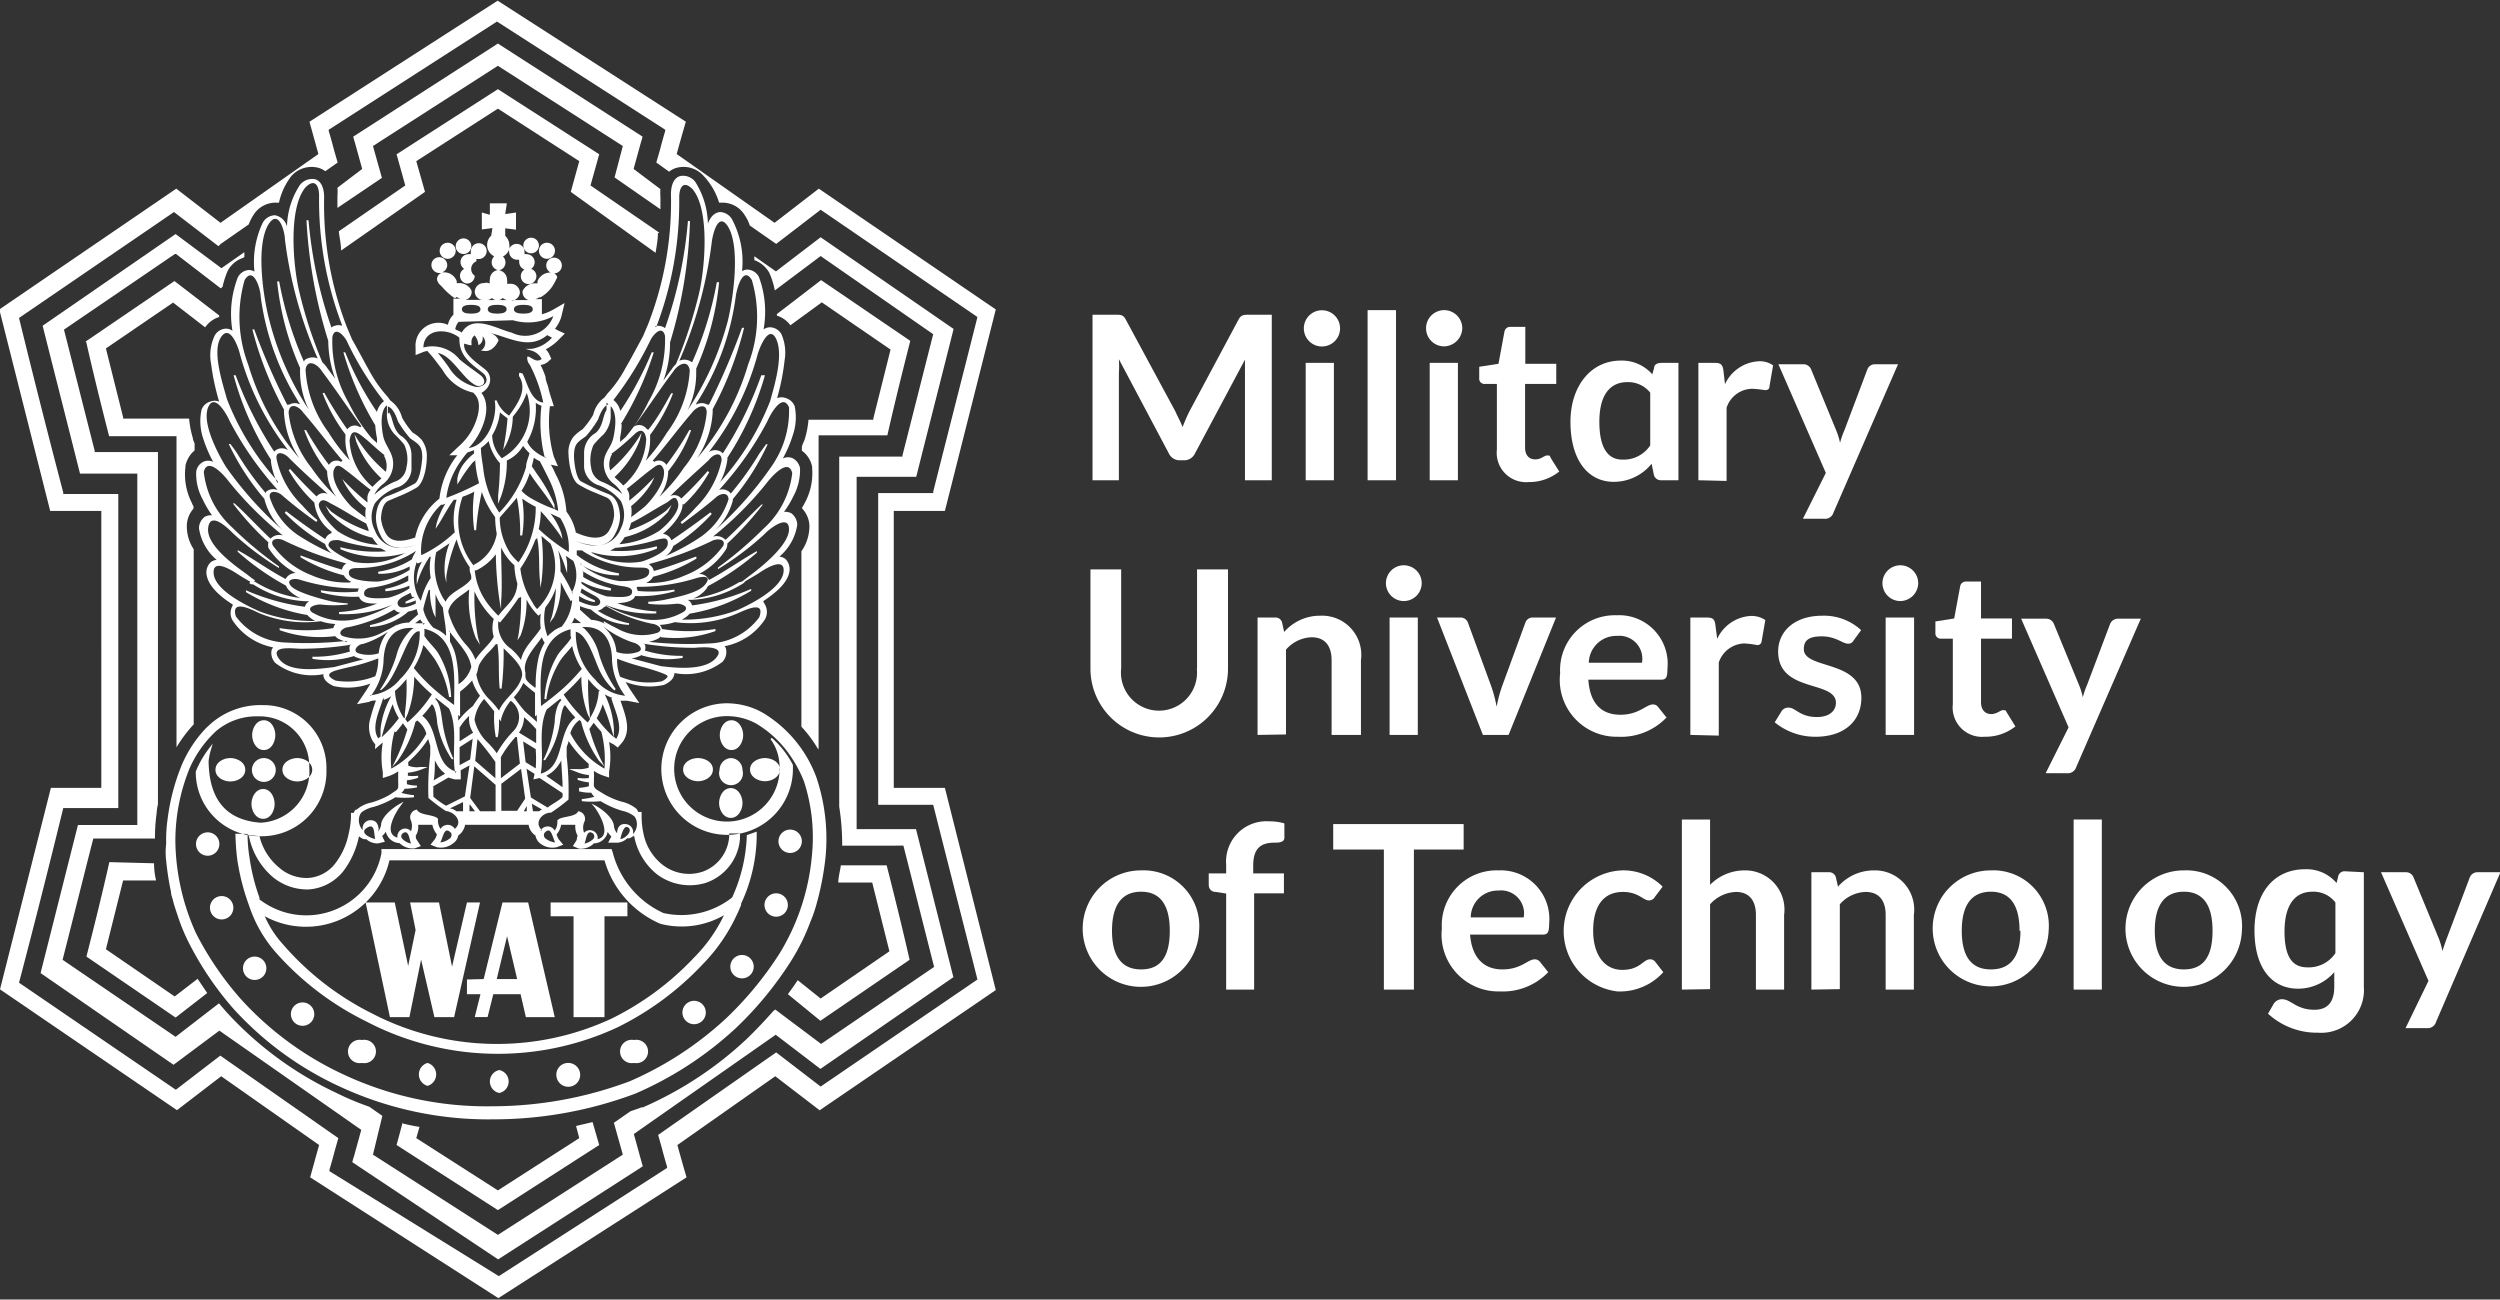<svg id="Warstwa_1" data-name="Warstwa 1" xmlns="http://www.w3.org/2000/svg" viewBox="0 0 109.06 56.69"><rect x="0" y="0" width="109.06" height="56.69" fill="#333333" stroke="none"/><defs><style>.cls-1,.cls-2{fill:#fff;}.cls-2{fill-rule:evenodd;}</style></defs><path class="cls-1" d="M75.22,96.26a7.17,7.17,0,0,1,.3-.69l2.14-4c.11-.2.21-.21.45-.21h1v7.22H77.94V93.92c0-.18,0-.39,0-.6l-2.18,4.09a.52.52,0,0,1-.48.3h-.18a.52.52,0,0,1-.48-.3L72.44,93.3a4.7,4.7,0,0,1,0,.62v4.66H71.29V91.36h1c.23,0,.34,0,.45.21l2.16,4C75,95.8,75.12,96,75.22,96.26Z" transform="translate(-23.63 -77.63)"/><path class="cls-1" d="M81.21,92.74a.79.79,0,0,1,0-1.57.79.79,0,1,1,0,1.57Zm.61.72v5.12H80.59V93.46Z" transform="translate(-23.63 -77.63)"/><path class="cls-1" d="M84.53,91.16v7.42H83.29V91.16Z" transform="translate(-23.63 -77.63)"/><path class="cls-1" d="M86.62,92.74a.79.79,0,1,1,.8-.78A.81.81,0,0,1,86.62,92.74Zm.61.72v5.12H86V93.46Z" transform="translate(-23.63 -77.63)"/><path class="cls-1" d="M88.93,97.24V94.38h-.52a.23.23,0,0,1-.25-.26v-.49L89,93.5l.26-1.4a.25.25,0,0,1,.27-.21h.64V93.5h1.35v.88H90.16v2.78c0,.32.17.51.44.51s.39-.17.52-.17.11,0,.16.11l.37.59a2.09,2.09,0,0,1-1.34.46A1.28,1.28,0,0,1,88.93,97.24Z" transform="translate(-23.63 -77.63)"/><path class="cls-1" d="M96.1,98.58a.31.31,0,0,1-.32-.23l-.1-.49a2.12,2.12,0,0,1-1.65.79c-1.12,0-1.89-.94-1.89-2.62,0-1.52.86-2.67,2.2-2.67a1.76,1.76,0,0,1,1.37.6l.08-.28c0-.14.12-.22.34-.22h.72v5.12Zm-.48-1.52v-2.3a1.23,1.23,0,0,0-1-.46c-.75,0-1.22.55-1.22,1.73s.4,1.65,1,1.65A1.39,1.39,0,0,0,95.62,97.06Z" transform="translate(-23.63 -77.63)"/><path class="cls-1" d="M97.72,98.58V93.46h.72c.26,0,.33.08.37.31l.07.62a1.73,1.73,0,0,1,1.47-1,1,1,0,0,1,.63.18l-.16.92c0,.12-.08.16-.2.16a4.63,4.63,0,0,0-.55-.06,1.19,1.19,0,0,0-1.12.83v3.19Z" transform="translate(-23.63 -77.63)"/><path class="cls-1" d="M103.61,100a.38.38,0,0,1-.41.26h-.92l1-2-2.07-4.74h1.08a.36.36,0,0,1,.35.23l1.09,2.65a2.9,2.9,0,0,1,.17.55,3.58,3.58,0,0,1,.19-.55l1-2.65a.35.35,0,0,1,.34-.23h1Z" transform="translate(-23.63 -77.63)"/><path class="cls-1" d="M75.85,106.8v-4.33H77.2v4.33a3,3,0,0,1-6,0v-4.33h1.34v4.32a1.66,1.66,0,1,0,3.3,0Z" transform="translate(-23.63 -77.63)"/><path class="cls-1" d="M78.49,109.69v-5.12h.76a.29.29,0,0,1,.31.22l.09.41a2.07,2.07,0,0,1,1.58-.71A1.71,1.71,0,0,1,83,106.43v3.26H81.72v-3.26c0-.62-.29-1-.87-1a1.55,1.55,0,0,0-1.12.54v3.7Z" transform="translate(-23.63 -77.63)"/><path class="cls-1" d="M84.87,103.85a.78.78,0,1,1,0-1.56.78.78,0,1,1,0,1.56Zm.61.72v5.12H84.25v-5.12Z" transform="translate(-23.63 -77.63)"/><path class="cls-1" d="M89.44,109.69H88.32l-2-5.12h1a.34.34,0,0,1,.35.23l1,2.73a5.87,5.87,0,0,1,.25.93,5.87,5.87,0,0,1,.25-.93l1-2.73a.33.33,0,0,1,.34-.23h1Z" transform="translate(-23.63 -77.63)"/><path class="cls-1" d="M96.37,106.81c0,.38-.06.47-.28.47H92.92c.07,1.06.59,1.53,1.4,1.53s1.12-.45,1.42-.45a.27.27,0,0,1,.23.12l.36.45a2.74,2.74,0,0,1-2.12.84A2.48,2.48,0,0,1,91.69,107a2.39,2.39,0,0,1,2.46-2.53A2.12,2.12,0,0,1,96.37,106.81Zm-3.43-.27h2.32a1,1,0,0,0-1.08-1.17A1.2,1.2,0,0,0,92.94,106.54Z" transform="translate(-23.63 -77.63)"/><path class="cls-1" d="M97.37,109.69v-5.12h.73c.25,0,.33.08.36.31l.08.62a1.72,1.72,0,0,1,1.47-1,1.07,1.07,0,0,1,.63.18l-.16.92a.18.18,0,0,1-.2.17,4.25,4.25,0,0,0-.55-.07,1.21,1.21,0,0,0-1.12.83v3.19Z" transform="translate(-23.63 -77.63)"/><path class="cls-1" d="M104.49,105.57a.25.25,0,0,1-.24.14c-.24,0-.53-.32-1.15-.32s-.78.22-.78.56c0,.89,2.51.46,2.51,2.12,0,1-.73,1.7-2,1.7a2.78,2.78,0,0,1-1.78-.63l.29-.47a.34.34,0,0,1,.32-.17c.3,0,.49.41,1.23.41.58,0,.83-.3.83-.62,0-1-2.52-.42-2.52-2.24,0-.84.67-1.56,1.93-1.56a2.38,2.38,0,0,1,1.69.63Z" transform="translate(-23.63 -77.63)"/><path class="cls-1" d="M106.51,103.85a.78.78,0,1,1,.8-.77A.79.79,0,0,1,106.51,103.85Zm.62.72v5.12h-1.24v-5.12Z" transform="translate(-23.63 -77.63)"/><path class="cls-1" d="M108.82,108.35v-2.86h-.52a.23.23,0,0,1-.24-.26v-.49l.82-.13.26-1.4a.25.25,0,0,1,.27-.21h.64v1.61h1.35v.88h-1.35v2.78c0,.32.18.51.44.51s.4-.17.52-.17.11,0,.17.11l.37.6a2.11,2.11,0,0,1-1.35.45A1.28,1.28,0,0,1,108.82,108.35Z" transform="translate(-23.63 -77.63)"/><path class="cls-1" d="M114.2,111.1a.38.38,0,0,1-.41.26h-.92l1-2-2.07-4.74h1.08a.36.36,0,0,1,.35.23l1.09,2.65a2.9,2.9,0,0,1,.17.55,3.58,3.58,0,0,1,.19-.55l1-2.65a.37.37,0,0,1,.34-.23h1Z" transform="translate(-23.63 -77.63)"/><path class="cls-1" d="M75.94,118.23a2.54,2.54,0,1,1-2.53-2.63A2.43,2.43,0,0,1,75.94,118.23Zm-1.28,0c0-1.1-.4-1.7-1.25-1.7s-1.27.6-1.27,1.7.41,1.69,1.27,1.69S74.66,119.35,74.66,118.24Z" transform="translate(-23.63 -77.63)"/><path class="cls-1" d="M77.12,120.8v-4.19l-.45-.07c-.19,0-.31-.13-.31-.31v-.5h.76v-.38A1.76,1.76,0,0,1,79,113.46a2.29,2.29,0,0,1,.66.09l0,.62c0,.2-.21.22-.43.22-.58,0-.93.23-.93,1v.34h1.34v.87h-1.3v4.2Z" transform="translate(-23.63 -77.63)"/><path class="cls-1" d="M87.48,113.58v1.11H85.31v6.11H84v-6.11H81.79v-1.11Z" transform="translate(-23.63 -77.63)"/><path class="cls-1" d="M91.21,117.92c0,.38-.06.48-.28.48H87.76c.08,1,.59,1.52,1.41,1.52s1.11-.44,1.41-.44a.28.28,0,0,1,.23.11l.36.45a2.74,2.74,0,0,1-2.11.84,2.48,2.48,0,0,1-2.53-2.75A2.39,2.39,0,0,1,89,115.6,2.12,2.12,0,0,1,91.21,117.92Zm-3.42-.27H90.1A1,1,0,0,0,89,116.48,1.18,1.18,0,0,0,87.79,117.65Z" transform="translate(-23.63 -77.63)"/><path class="cls-1" d="M95.82,116.76a.29.29,0,0,1-.26.15c-.25,0-.45-.37-1.13-.37-.87,0-1.3.64-1.3,1.69s.49,1.71,1.27,1.71.91-.46,1.21-.46a.27.27,0,0,1,.23.11l.35.45a2.54,2.54,0,0,1-2,.84,2.65,2.65,0,0,1,.19-5.28,2.41,2.41,0,0,1,1.78.71Z" transform="translate(-23.63 -77.63)"/><path class="cls-1" d="M97,120.8v-7.42h1.23v2.85a2.11,2.11,0,0,1,1.5-.63,1.71,1.71,0,0,1,1.73,1.94v3.26h-1.23v-3.26c0-.62-.29-1-.87-1a1.59,1.59,0,0,0-1.13.54v3.7Z" transform="translate(-23.63 -77.63)"/><path class="cls-1" d="M102.65,120.8v-5.12h.76a.3.3,0,0,1,.31.23l.09.4a2.08,2.08,0,0,1,1.58-.71,1.71,1.71,0,0,1,1.73,1.94v3.26h-1.23v-3.26c0-.62-.29-1-.87-1a1.56,1.56,0,0,0-1.13.54v3.7Z" transform="translate(-23.63 -77.63)"/><path class="cls-1" d="M113,118.23a2.53,2.53,0,1,1-2.52-2.63A2.42,2.42,0,0,1,113,118.23Zm-1.27,0c0-1.1-.4-1.7-1.25-1.7s-1.27.6-1.27,1.7.4,1.69,1.27,1.69S111.77,119.35,111.77,118.24Z" transform="translate(-23.63 -77.63)"/><path class="cls-1" d="M115.32,113.38v7.42h-1.23v-7.42Z" transform="translate(-23.63 -77.63)"/><path class="cls-1" d="M121.43,118.23a2.54,2.54,0,1,1-2.53-2.63A2.43,2.43,0,0,1,121.43,118.23Zm-1.28,0c0-1.1-.4-1.7-1.25-1.7s-1.27.6-1.27,1.7.41,1.69,1.27,1.69S120.15,119.35,120.15,118.24Z" transform="translate(-23.63 -77.63)"/><path class="cls-1" d="M126.75,115.68v5a1.86,1.86,0,0,1-2,2,3.14,3.14,0,0,1-2.18-.83l.23-.4a.43.43,0,0,1,.37-.23c.42,0,.61.46,1.43.46.56,0,.86-.33.86-1v-.64a2.09,2.09,0,0,1-1.58.72c-1.12,0-1.9-.87-1.9-2.54s.87-2.67,2.21-2.67a1.72,1.72,0,0,1,1.37.6l.07-.28a.28.28,0,0,1,.31-.23Zm-1.24,3.53V117a1.2,1.2,0,0,0-1-.47c-.75,0-1.22.55-1.22,1.74s.4,1.56,1,1.56A1.4,1.4,0,0,0,125.51,119.21Z" transform="translate(-23.63 -77.63)"/><path class="cls-1" d="M129.9,122.21a.38.38,0,0,1-.41.27h-.92l1-2.06-2.07-4.74h1.07a.35.35,0,0,1,.35.23l1.1,2.66a3.19,3.19,0,0,1,.16.55c.06-.2.12-.37.19-.56l1-2.65a.36.36,0,0,1,.34-.23h1Z" transform="translate(-23.63 -77.63)"/><path class="cls-2" d="M45.94,90.72h.75a.36.36,0,0,1-.26-.4.59.59,0,0,1,.51-.33l.14,0a.44.44,0,0,1,0-.1.6.6,0,0,1,.52-.37h.05a.35.35,0,0,1-.19-.31.34.34,0,0,1,.68,0,.35.35,0,0,1-.34.35h0a.25.25,0,0,1,.14.16v0a2.7,2.7,0,0,1-.24.44h0l0,0a1.59,1.59,0,0,1-.49.44h0a.1.1,0,0,1-.06,0,.48.48,0,0,1-.18.08h.3v.66h0a2.14,2.14,0,0,0,.54-.23l.45-.26-.12.5a1.44,1.44,0,0,1-.3.62l.14.08.29.13-.23.23a2.28,2.28,0,0,1-.6.46.78.78,0,0,1,.17.26l.07.15-.12.11a.6.6,0,0,1-.35.16,3.49,3.49,0,0,1,.22.53c0,.14.07.28.11.42a5.15,5.15,0,0,0,.16.56l.09.29h-.17a5.56,5.56,0,0,0,.17,2.2l.18.42-.31-.07a2.69,2.69,0,0,1,.19.38,4.09,4.09,0,0,1,.49,1.67v0h0l0,0a2.21,2.21,0,0,1,.41.91l0,0c.46.21,1.22.44,1.49-.16a1.44,1.44,0,0,0,.18-.6c0-.26-.07-.68-.36-.78h0l-.45-.19a4.75,4.75,0,0,1-.75-.37h0c-.33-.22-.42-1-.43-1.33h0a1.08,1.08,0,0,1,.23-.76,1.84,1.84,0,0,1,.38-.31,3.63,3.63,0,0,0,.47-.64,1.28,1.28,0,0,1,.49-.75l.12-.16a5.26,5.26,0,0,0,.8-1.13c.27-.46.51-.93.76-1.38l.22-.52a14.66,14.66,0,0,0,1-5.67c0-.3.07-.7.4-.8a.67.67,0,0,1,.65.24h0a3.5,3.5,0,0,1,.56,1.83c.1-.25.26-.48.54-.5a.63.63,0,0,1,.52.33A3.92,3.92,0,0,1,56,89.46a.45.45,0,0,1,.25-.07.59.59,0,0,1,.49.33v0A4.35,4.35,0,0,1,56.94,92a.49.49,0,0,1,.33-.09.59.59,0,0,1,.45.3v0a2,2,0,0,1,.14,1.12A10.16,10.16,0,0,1,57.53,95a.52.52,0,0,1,.39,0,.59.59,0,0,1,.38.36h0a2.4,2.4,0,0,1-.09,1.27,5.27,5.27,0,0,1-.43,1,.51.51,0,0,1,.45,0,.63.63,0,0,1,.3.42h0a2.4,2.4,0,0,1-.29,1.23,4.23,4.23,0,0,1-.41.68.59.59,0,0,1,.32.06.65.65,0,0,1,.26.5h0a2.24,2.24,0,0,1-.78,1.39.54.54,0,0,1,.27.11.64.64,0,0,1,.17.53v0c-.08.55-.69,1-1.15,1.31L57,104a.66.66,0,0,1,0,.65v0a2.71,2.71,0,0,1-1.76,1.17.3.3,0,0,1,.06.11.63.63,0,0,1-.15.57h0a2.62,2.62,0,0,1-2.1.49c0,.26-.25.43-.46.52h0a2.91,2.91,0,0,1-1.67-.13l.18.3.12.18.3.44-.53-.1-.29,0c.18.56.48,1.22.11,1.77l-.09.11-.14.16-.17-.13L50.2,110a3.74,3.74,0,0,1,0,1.29h0l0,.26-.24-.08a1.65,1.65,0,0,1-.42-.21v.11a1.34,1.34,0,0,1,0,.2v.15a1.6,1.6,0,0,0,0,.21l0,0,0,0a.36.36,0,0,0,.14.16l.31.19a3.53,3.53,0,0,0,.75.32,1.57,1.57,0,0,1,.65.31l0,0h0a.39.39,0,0,1,.08.14h.15v.22a3.53,3.53,0,0,0,.08.72,2.3,2.3,0,0,0,.84,1.37,1.88,1.88,0,0,0,1.73.3,1.75,1.75,0,0,0,1.17-1.54v-.13l.47,0,0,.24a2.21,2.21,0,0,1-1.48,1.91,2.38,2.38,0,0,1-2.14-.37,2.79,2.79,0,0,1-1-1.69.72.72,0,0,1-.21.12l-.09,0a.66.66,0,0,1-.53.19l-.3,0,.14-.27v0a1,1,0,0,1-.16-.2.62.62,0,0,1-.6.5h0a.8.8,0,0,1-.66.23h0l-.26-.11.14-.22c.07-.12,0-.07.07-.23h0a.8.8,0,0,1-.1-.48h-.62a.86.86,0,0,1-.2.42,1,1,0,0,0,.09.21l.2.24-.29.11a.86.86,0,0,1-.72-.17.55.55,0,0,1-.2-.34.69.69,0,0,1-.3-.47H43.92a.73.73,0,0,1-.3.47.52.52,0,0,1-.21.33.86.86,0,0,1-.72.18l-.28-.11.19-.24a.83.83,0,0,0,.09-.21,1,1,0,0,1-.2-.42h-.62a.7.7,0,0,1-.1.47h0c0,.16,0,.11.07.23l.15.23-.27.1h0a.82.82,0,0,1-.66-.23h0a.64.64,0,0,1-.6-.5.74.74,0,0,1-.16.19v0l.12.25-.28.07a.72.72,0,0,1-.53-.18l-.1,0a.61.61,0,0,1-.22-.13,3.73,3.73,0,0,1-.68,1.52,2.12,2.12,0,0,1-1.5.8,2.36,2.36,0,0,1-1.58-.54,3.15,3.15,0,0,1-1-1.61l-.06-.23.48.06v0a2.56,2.56,0,0,0,.87,1.38,1.82,1.82,0,0,0,1.26.44,1.62,1.62,0,0,0,1.18-.64,3.12,3.12,0,0,0,.59-1.34,3.51,3.51,0,0,0,.09-.65l0-.21h.12a.64.64,0,0,1,.08-.14h0s0,0,.05,0a1.37,1.37,0,0,1,.64-.31,3.69,3.69,0,0,0,.77-.32l.3-.2A.32.32,0,0,0,41,112l0,0,0-.06a1.12,1.12,0,0,0,0-.21v-.14c0-.07,0-.14,0-.21v-.1a1.83,1.83,0,0,1-.42.21l-.25.08,0-.26a3.72,3.72,0,0,1,0-1.29l-.18.15-.16.14L40,110.1l-.09-.11a1.24,1.24,0,0,1-.13-1,8.18,8.18,0,0,1,.25-.8c-.1,0-.2,0-.3.06l-.53.1.3-.44c.1-.15.2-.3.29-.46a2.84,2.84,0,0,1-1.6.11h0c-.2-.09-.48-.26-.45-.52a2.62,2.62,0,0,1-2.1-.49h0a.64.64,0,0,1-.16-.57l.06-.11a2.74,2.74,0,0,1-1.76-1.17v0a.63.63,0,0,1,0-.65s0,0,0-.05c-.46-.29-1.06-.76-1.14-1.31h0a.61.61,0,0,1,.18-.53.54.54,0,0,1,.26-.11,2.22,2.22,0,0,1-.77-1.38h0a.63.63,0,0,1,.26-.5.56.56,0,0,1,.31-.06,4.18,4.18,0,0,1-.4-.68,2.31,2.31,0,0,1-.29-1.23h0a.57.57,0,0,1,.3-.42.49.49,0,0,1,.44,0,5.94,5.94,0,0,1-.43-1,2.39,2.39,0,0,1-.08-1.27h0a.57.57,0,0,1,.38-.36.53.53,0,0,1,.39,0,10.18,10.18,0,0,1-.35-1.64A2,2,0,0,1,33,92.26h0v0a.59.59,0,0,1,.44-.29.47.47,0,0,1,.33.09A4.45,4.45,0,0,1,34,89.74h0a.58.58,0,0,1,.48-.33.43.43,0,0,1,.25.07,4,4,0,0,1,.36-2.13.63.63,0,0,1,.53-.33.66.66,0,0,1,.53.5,3.42,3.42,0,0,1,.57-1.83h0a.68.68,0,0,1,.66-.24c.32.1.39.5.39.79a14.86,14.86,0,0,0,1,5.68l.22.52c.26.45.5.92.76,1.38a5.63,5.63,0,0,0,.8,1.13s.08.12.12.16a1.32,1.32,0,0,1,.5.74,3.8,3.8,0,0,0,.46.65,1.66,1.66,0,0,1,.39.31,1.18,1.18,0,0,1,.23.76h0c0,.37-.11,1.11-.44,1.33h0a5.79,5.79,0,0,1-.75.37l-.45.19h0c-.29.1-.34.52-.36.78a1.6,1.6,0,0,0,.18.6c.24.53.86.4,1.31.24h0a2.93,2.93,0,0,1,1-1.65l.06-.05a3.73,3.73,0,0,1,.7-1.79l.08-.1-.2,0-.15,0,.52-.49a2.53,2.53,0,0,0,.53-.73c.19-.39.4-1.06.07-1.43l-.07-.08a2.07,2.07,0,0,1-1.35-1c-.19-.24-.36-.49-.56-.71l-.1-.11a.83.83,0,0,0-.21.06l-.3.12v-.32a1,1,0,0,1,1.41-1,.83.83,0,0,1,.24-.44v-.7h.31a.44.44,0,0,1-.17-.08.21.21,0,0,1-.08.06h0a2.84,2.84,0,0,1-.55-.49L42.77,90l0,0s-.05-.09-.07-.14a.29.29,0,0,1,.18-.32h-.09a.35.35,0,0,1-.34-.35.34.34,0,0,1,.34-.34.35.35,0,0,1,.35.34.34.34,0,0,1-.22.32h.11a.59.59,0,0,1,.52.37.2.2,0,0,1,0,.1l.14,0a.59.59,0,0,1,.51.33.35.35,0,0,1-.26.4h.71a.37.37,0,0,1-.31-.36.39.39,0,0,1,.41-.37A.34.34,0,0,1,45,90a.39.39,0,0,1,0-.18.41.41,0,0,1,.35-.41.34.34,0,0,1-.27-.34.36.36,0,0,1,.11-.26.54.54,0,0,1-.31-.49.56.56,0,0,1,.18-.41l.05-.33-.46.06V86.9L45,87,45,86.5h.74l-.07.47.47-.07v.75l-.47-.06,0,.33a.56.56,0,0,1,.18.41.39.39,0,0,1,0,.15.34.34,0,0,1,.32-.21.34.34,0,0,1,.34.34.43.43,0,0,1,0,.11.22.22,0,0,1,.11,0,.35.35,0,0,1,.18.64.34.34,0,1,1-.45.33.34.34,0,0,1,.16-.3.35.35,0,0,1-.23-.33.34.34,0,0,1,0-.1l-.1,0a.35.35,0,0,1-.34-.35.28.28,0,0,1,0-.09.57.57,0,0,1-.27.3.36.36,0,0,1,.11.26.34.34,0,0,1-.28.34.42.42,0,0,1,.35.41.48.48,0,0,1,0,.18l.14,0a.4.4,0,0,1,.42.37.38.38,0,0,1-.32.36Zm-.2,0a.51.51,0,0,1-.18-.09.38.38,0,0,1-.15.09Zm-.5,0a.34.34,0,0,1-.15-.09.38.38,0,0,1-.18.09Zm-1.07-2a.2.2,0,0,0-.11,0,.34.34,0,0,0-.34.34.36.36,0,0,0,.16.3A.34.34,0,0,0,44,90a.34.34,0,0,0,.34-.34.36.36,0,0,1,.07-.63.36.36,0,0,0,0-.1l.11,0a.35.35,0,0,0,.34-.35.34.34,0,0,0-.34-.34.35.35,0,0,0-.35.34.43.43,0,0,0,0,.11ZM35,113.52c-1.62-.12-2.25-1.14-2.27-2.69a2.84,2.84,0,0,1,.1-.49l.08-.27-.17.22a4.28,4.28,0,0,0-.57,1h0A2.8,2.8,0,0,0,35,114.11h0a2.82,2.82,0,0,0,2.87-2.91,2.74,2.74,0,0,0-2.79-2.81h0a3.29,3.29,0,0,0-2.33.88l-.13.12A5.42,5.42,0,0,0,31.56,111a9.31,9.31,0,0,0-.62,2.37,6.4,6.4,0,0,0-.06,1.07,2.9,2.9,0,0,0,0,.74,12,12,0,0,0,.21,1.36c0,.13.06.26.09.39s.12.41.19.61a8.37,8.37,0,0,0,.43,1.08v0a13.93,13.93,0,0,0,2,3,14.39,14.39,0,0,0,4.63,3.4,15.37,15.37,0,0,0,6.74,1.44h0a17.63,17.63,0,0,0,6.17-1.12h0a15.44,15.44,0,0,0,4.38-2.85h0a15.46,15.46,0,0,0,2.42-2.94,9.26,9.26,0,0,0,.84-1.7,6,6,0,0,0,.25-.71,12.46,12.46,0,0,0,.41-2.09v0a8.4,8.4,0,0,0-.4-3.52h0a5.49,5.49,0,0,0-2.34-2.81l-.21-.11a3.28,3.28,0,0,0-1.35-.3,2.87,2.87,0,1,0,2.88,2.87V111h0a4,4,0,0,0-.92-1.18l0,0-.06.05,0,0a2,2,0,0,1,.33.69h0a2.32,2.32,0,0,1,.07.59,2.3,2.3,0,1,1-2.29-2.28,2.68,2.68,0,0,1,1.24.31,4.68,4.68,0,0,1,1.49,1.38,5.55,5.55,0,0,1,.62,1.15,7.86,7.86,0,0,1,.35,3.23,9.82,9.82,0,0,1-1.41,4.28h0a15.07,15.07,0,0,1-2.33,2.83,14.86,14.86,0,0,1-4.21,2.75,17.12,17.12,0,0,1-6,1.09h0a14.71,14.71,0,0,1-6.47-1.38,14,14,0,0,1-4.46-3.26h0a13.8,13.8,0,0,1-2-2.93,10,10,0,0,1-.89-4,8.4,8.4,0,0,1,.62-3.17,4.91,4.91,0,0,1,1.16-1.63,2.72,2.72,0,0,1,1.84-.64,2.16,2.16,0,0,1,2.22,2.21A2.24,2.24,0,0,1,35,113.52Zm20-.86c0,.29.18.65.51.65s.51-.36.51-.65-.18-.65-.51-.65-.51.36-.51.65ZM43.16,88.22a.35.35,0,1,0,0,.7.35.35,0,0,0,0-.7Zm.69-.19a.34.34,0,0,0-.34.34.34.34,0,1,0,.68,0,.34.34,0,0,0-.34-.34Zm3.65.19a.35.35,0,1,0,.34.35.35.35,0,0,0-.34-.35ZM46.8,88a.34.34,0,0,0-.34.34.34.34,0,1,0,.68,0A.34.34,0,0,0,46.8,88ZM57,110.7c-.29,0-.65.17-.65.5s.36.51.65.51.65-.18.65-.51-.36-.5-.65-.5Zm-1.46,0a.52.52,0,0,0-.52.52.52.52,0,1,0,1,0,.52.52,0,0,0-.52-.52Zm-1.46,0c-.29,0-.65.17-.65.5s.36.51.65.51.65-.18.65-.51-.36-.5-.65-.5Zm.95-1c0,.29.18.65.51.65s.51-.36.51-.65-.18-.65-.51-.65-.51.36-.51.65Zm-20.43,3c0,.29.18.65.51.65s.5-.36.5-.65-.17-.65-.5-.65-.51.36-.51.65Zm2-2c-.29,0-.65.18-.65.51s.36.51.65.51.65-.18.65-.51-.36-.51-.65-.51Zm-1.46,0a.52.52,0,1,0,.52.52.52.52,0,0,0-.52-.52Zm-1.46,0c-.3,0-.65.18-.65.51s.35.51.65.51.65-.18.65-.51-.36-.51-.65-.51Zm.95-1c0,.29.18.65.51.65s.5-.36.5-.65-.17-.65-.5-.65-.51.36-.51.65Zm.33,7.12a8.72,8.72,0,0,1-.45-1.81,6.22,6.22,0,0,1-.08-1v0L33.9,114V114a10.54,10.54,0,0,0,.08,1.12,10.09,10.09,0,0,0,.51,2l0,0a5.94,5.94,0,0,0,1.12,2,12.8,12.8,0,0,0,4,3.07,12.37,12.37,0,0,0,10.95.26,12.92,12.92,0,0,0,3.73-2.76,7.63,7.63,0,0,0,1.48-2.15c.07-.14.13-.29.19-.43l0-.06a7.16,7.16,0,0,0,.68-2.9v-.24l-.43.15v0a7.07,7.07,0,0,1-.64,2.72,3.57,3.57,0,0,1-3,.68,4,4,0,0,1-2.21-2.64l-.05-.15H40.27l0,.18a3.34,3.34,0,0,1-5.34,2Zm23.14-3a.51.51,0,1,0,.51.51.51.51,0,0,0-.51-.51Zm-.61,2.78a.51.51,0,1,1-.51.51.51.51,0,0,1,.51-.51ZM56,119.29a.51.51,0,1,1-.51.51.51.51,0,0,1,.51-.51Zm-2.09,2a.51.51,0,1,1-.51.51.51.51,0,0,1,.51-.51ZM51.29,123a.51.51,0,1,1,0,1,.51.51,0,1,1,0-1Zm-2.88,1a.52.52,0,1,1-.51.52.51.51,0,0,1,.51-.52Zm-3,.31a.51.51,0,0,1,0,1,.51.51,0,0,1,0-1ZM42.28,124a.52.52,0,0,1,0,1,.52.52,0,0,1,0-1Zm-2.86-1a.51.51,0,1,1,0,1,.51.51,0,1,1,0-1Zm-2.59-1.64a.51.51,0,1,1-.51.51.51.51,0,0,1,.51-.51Zm-2.09-2a.51.51,0,1,1-.51.51.51.51,0,0,1,.51-.51Zm-1.44-2.64a.51.51,0,1,1-.51.51.51.51,0,0,1,.51-.51Zm-.61-2.78a.51.51,0,1,0,.51.51.51.51,0,0,0-.51-.51ZM46.46,90.93c-.1,0-.41,0-.41.19s.31.19.41.19.41,0,.41-.19-.3-.19-.41-.19Zm-1.14,0c-.1,0-.41,0-.41.19s.31.19.41.19.41,0,.41-.19-.3-.19-.41-.19Zm-1.14,0c-.1,0-.4,0-.4.19s.3.19.4.19.41,0,.41-.19-.3-.19-.41-.19Zm6.15,6.52v0a.48.48,0,0,0-.08.18.84.84,0,0,0,0,.52,6.73,6.73,0,0,0,1.2-1.36l.17-.28-.08.32a4.29,4.29,0,0,1-1.1,1.61l.09.09a3.83,3.83,0,0,1,.29.28,1.58,1.58,0,0,0,.23-.22,2.8,2.8,0,0,0,.77-1.81c-.05-.37-.23-.48-.52-.2s-.65.59-1,.85ZM49,103.31a.75.75,0,0,1-.05.16,3.5,3.5,0,0,0,.63.35l0,0,0,.08h0a1.75,1.75,0,0,1-.69-.27h0a1.81,1.81,0,0,1,0,.23c.18.08.74.31.88.14s-.08-.32-.23-.4-.36-.19-.54-.3Zm.07-.77a2.35,2.35,0,0,1,0,.26,4.11,4.11,0,0,0,1.21.49h0v.1h-.05A3.21,3.21,0,0,1,49,103a.28.28,0,0,0,0,.09,3.32,3.32,0,0,0,1.11.56c.19,0,1,.11,1.08-.13s-.18-.28-.34-.31a4.26,4.26,0,0,1-1.84-.69Zm-.09-.38,0,.09a3.39,3.39,0,0,0,1.68.73c.25,0,1.16,0,1.27-.31s-.22-.27-.4-.28a4.6,4.6,0,0,1-2.43-.69h0l-.08-.06-.14,0-.09,0v.2a4,4,0,0,0,1.84.8h0v.09h0a3,3,0,0,1-1.67-.48Zm1.5-.64a1.36,1.36,0,0,1-.24.13,6.07,6.07,0,0,0,2-.18l.05,0,0,.09,0,0a4.24,4.24,0,0,1-2.81.17h-.07a3.31,3.31,0,0,0,2.21.4c.29-.09,1.11-.41,1.14-.76s-.23-.24-.45-.2a8.69,8.69,0,0,1-1.84.36Zm.41-.47a2.05,2.05,0,0,1-.24.32,3.84,3.84,0,0,0,1.75-.59c.28-.22.91-.82.81-1.22s-.31-.12-.5,0c-.52.28-1,.61-1.55.88a2.13,2.13,0,0,1-.11.33,5.65,5.65,0,0,0,1.64-.86l.24-.25-.16.31a3.74,3.74,0,0,1-1.88,1.09ZM51,99a.54.54,0,0,1,.08.35l0,.12,0,0a9.71,9.71,0,0,0,.89-.81l.21-.21-.13.26a3.81,3.81,0,0,1-.89,1,1.29,1.29,0,0,1,0,.48c.21-.15.43-.32.62-.48.35-.35.9-1.06.81-1.58-.11-.31-.25-.26-.49-.07-.4.29-.75.61-1.13.9Zm-.25-2.87a3.06,3.06,0,0,1-.07.59,1.33,1.33,0,0,1,0,.19l.24-.21a7.38,7.38,0,0,0,1-1.55,5.34,5.34,0,0,0,.72-2.87c-.12-.48-.49-.08-.62.16a14.75,14.75,0,0,1-1.63,2.64h0a.84.84,0,0,1,.3.48A14.24,14.24,0,0,0,52.06,93v0l.09,0v0a13.91,13.91,0,0,1-1.44,3.14Zm-.79,8h0a.45.45,0,0,1-.26.14,4.08,4.08,0,0,0,1.32.54l.05,0,0,.08h0a2.69,2.69,0,0,1-1.66-.67,2.67,2.67,0,0,1-.48-.15v0a.94.94,0,0,1,0,.16l.49.44a1.37,1.37,0,0,1,.68.22l-.13-.09,0,0,0-.07,0,0c.19.12.39.22.59.32a2.19,2.19,0,0,0,1.76.18c.29-.14,0-.37-.25-.39a6.71,6.71,0,0,1-2-.77Zm0,.85a1.57,1.57,0,0,1,.56,1.09,1.44,1.44,0,0,0,.94,0c.3-.11,0-.37-.21-.41A4.26,4.26,0,0,1,50,105Zm-1.4-.17.27,0,.15,0-.29-.23a1.83,1.83,0,0,1-.14.28Zm2.84-1.54a.58.58,0,0,1,.05.14,6.18,6.18,0,0,0,1.6-.06h0l0,.09h-.05a5.27,5.27,0,0,1-1.66.19c-.1.25-.47.3-.78.31a5.57,5.57,0,0,0,1.65.36h.05v.09h0A5.39,5.39,0,0,1,50,104a.08.08,0,0,1,0,0,6,6,0,0,0,1.61.62,2.6,2.6,0,0,0,1.86-.31c.27-.22-.14-.37-.36-.34a5.36,5.36,0,0,1-1.2,0h0v-.09h0a5.35,5.35,0,0,0,.7-.08c.47-.11,1.48-.28,1.79-.68s-.14-.34-.36-.28a8.42,8.42,0,0,1-2.61.39Zm.56-1a.38.38,0,0,1,.19.27c.65-.18,1.19-.39,1.81-.62l.05,0,0,.08,0,0a7,7,0,0,1-1.89.79.59.59,0,0,1-.31.27,3.76,3.76,0,0,0,1.68-.32,3.72,3.72,0,0,0,1.69-1.3c.13-.31-.28-.33-.5-.21a14.84,14.84,0,0,1-2.72,1Zm1.45-2.66c0,.47-.49,1-.86,1.31a.44.44,0,0,1,.37.28c.58-.39,1.14-.79,1.7-1.22l0,0,.06.07,0,0A7.91,7.91,0,0,1,53,101.45a.84.84,0,0,1-.34.44,9.42,9.42,0,0,0,1.51-.82,3.19,3.19,0,0,0,1.24-1.65c0-.34-.36-.27-.55-.09-.47.41-1,.8-1.48,1.16l0,0-.06-.08,0,0a5.69,5.69,0,0,0,.66-.64,4,4,0,0,0,1.13-2.06c0-.41-.37-.27-.57,0-.56.52-1.11,1-1.67,1.56a.39.39,0,0,1,.48.11,16.21,16.21,0,0,0,1.15-1.2l0,0,.07.05,0,0a5.62,5.62,0,0,1-1.11,1.41Zm-1.24-1.83a.38.38,0,0,1,.53.13,12.35,12.35,0,0,0,1-1.52l0,0,.08,0v0a6,6,0,0,1-1,1.79,1.92,1.92,0,0,1-.4,1.13,7.09,7.09,0,0,0,1.08-1.27,4.49,4.49,0,0,0,1-2.41c0-.46-.45-.26-.64,0-.59.68-1.12,1.41-1.71,2.09Zm-.26-1.4c.41-.52.67-1,1-1.59l0,0,.08,0,0,0a7.38,7.38,0,0,1-1,1.81l0,.13h0a2.3,2.3,0,0,1-.19,1,8.12,8.12,0,0,0,.92-1.22,5,5,0,0,0,1-2.72c-.07-.51-.53-.26-.72.05-.6.79-1.13,1.62-1.73,2.41a.41.41,0,0,1,.57.09Zm.28-4.51a.44.44,0,0,1,.3,0,.28.28,0,0,1,.15.08,18.65,18.65,0,0,0,1-4.68v0h.09v0a20.26,20.26,0,0,1-.87,5.3,4.8,4.8,0,0,1-.29,1.66c.11-.15.22-.31.34-.46a1.33,1.33,0,0,1,.21-.26,20.52,20.52,0,0,0,1-3.06c.26-1.09.49-3.66-.28-4.57-.4-.4-.58-.08-.58.37a15.3,15.3,0,0,1-1,5.64Zm1.07,1.5a.54.54,0,0,1,.45,0,.41.41,0,0,1,.11.07,15.11,15.11,0,0,0,1.08-3.5v0H55v0a12.1,12.1,0,0,1-1,3.77.36.36,0,0,1,0,.11h0a3.64,3.64,0,0,1-.37,1.7,13.13,13.13,0,0,0,1.75-3.89c.24-1,.56-3.24,0-4.13-.43-.65-.66.37-.7.69a18.68,18.68,0,0,1-1.42,5.19Zm-2.71,13v.13a2.09,2.09,0,0,0,.13.65,3.22,3.22,0,0,0,1.78.21c.06,0,.31-.15.29-.24s-.9-.35-1.07-.39a9.89,9.89,0,0,1-1.09-.35Zm1.93-1a.51.51,0,0,1-.16.13,1.71,1.71,0,0,1-.38.13,16.23,16.23,0,0,0,2.63.07,2.82,2.82,0,0,0,2.18-1.14c.29-.78-.64-.3-1-.15a5.13,5.13,0,0,1-2.68.36,2.41,2.41,0,0,1-.66.12.46.46,0,0,1,.1.18,7.28,7.28,0,0,0,2.33,0h0l0,.09h0a5.27,5.27,0,0,1-2.43.26Zm-.72.37a.36.36,0,0,1,0,.27v0a5.44,5.44,0,0,0,1.65.23h0v.09h0a3.84,3.84,0,0,1-1.81-.12.34.34,0,0,1-.12.06,1,1,0,0,1-.3.08l1.28.34c.65.08,1.91.21,2.4-.35s-.62-.48-.93-.45a13.7,13.7,0,0,1-2.23-.18ZM56,103l0,0h0l0,0,.38-.29c.5-.37,1.68-1.32,1.67-2s-.88,0-1.1.25a12.82,12.82,0,0,1-2,1.5l0,0,0-.07,0,0a16.65,16.65,0,0,0,2-1.71,3.83,3.83,0,0,0,1.24-2.41c-.16-.7-.92.18-1.09.4a14.76,14.76,0,0,1-2.37,2.37.55.55,0,0,1,.55.14c.55-.5,1-1,1.57-1.54l0,0,.06,0,0,0a13.9,13.9,0,0,1-1.55,1.7.49.49,0,0,1-.05.24h0a3.07,3.07,0,0,1-1.19,1.09.46.46,0,0,1,.44.26c.75-.4,1.38-.86,2.09-1.26l0,0,0,.07,0,0a11.56,11.56,0,0,1-2.14,1.46.54.54,0,0,1-.1.16,1.32,1.32,0,0,1-.54.38,5.12,5.12,0,0,0,2-.71Zm.08.06h0l0,0,0,0a4.58,4.58,0,0,1-2.34.74l-.11,0a.36.36,0,0,1,.19.24,9.51,9.51,0,0,0,2.58-.72l0,0,0,.08,0,0a7.54,7.54,0,0,1-2.68,1l-.09.09a1.17,1.17,0,0,1-.26.17,6.54,6.54,0,0,0,2.44-.42c.57-.25,1.91-.93,2-1.65s-.85-.12-1.1.06l-.49.29h0l0,0-.08.05ZM55,99a.48.48,0,0,1,.46.1l.05.06a13.28,13.28,0,0,0,1.25-1.75l.29-.4,0,0,.07,0v0A10.7,10.7,0,0,1,55.6,99.4s0,0,0,.06h0a2.76,2.76,0,0,1-.83,1.35A15.37,15.37,0,0,0,57.27,98a4.21,4.21,0,0,0,.78-2.6c-.29-.67-.83.34-.94.6A14.16,14.16,0,0,1,55,99Zm0-.29a11.59,11.59,0,0,0,2.23-3.59c.19-.7.59-2,.26-2.7s-.77.48-.83.75a12,12,0,0,1-2.11,4.18.5.5,0,0,1,.55,0l.06.06A16,16,0,0,0,56.84,94l0,0L57,94l0,0a13.18,13.18,0,0,1-1.64,3.6.28.28,0,0,1,0,.09h0a2.87,2.87,0,0,1-.3.94Zm-1-3.43a.48.48,0,0,1,.48,0l.08,0A31.57,31.57,0,0,0,56,91.93v0l.09,0v0a15,15,0,0,1-1.37,3.55s0,.09,0,.14h0a4,4,0,0,1-.68,2,11.07,11.07,0,0,0,2.23-4.1,5.71,5.71,0,0,0,.16-3.67c-.39-.66-.66.4-.7.69A11.34,11.34,0,0,1,54,95.24Zm-12.4,8.38-.06-.17-.31.16c-.14.08-.34.22-.22.4s.58,0,.76-.09h0a.18.18,0,0,1,0-.07.16.16,0,0,1,0-.07,1.94,1.94,0,0,1-.45.14h0l0-.08,0,0,.4-.2Zm-1.19-6.17c-.34-.26-.65-.58-1-.85s-.47-.17-.53.2a2.82,2.82,0,0,0,.77,1.81,2.34,2.34,0,0,0,.23.22,3.83,3.83,0,0,1,.29-.28l.1-.09a4.29,4.29,0,0,1-1.1-1.61l-.08-.32.17.28a6.17,6.17,0,0,0,1.2,1.36.89.89,0,0,0,0-.51,1.08,1.08,0,0,0-.08-.19v0Zm1.08,5.82,0-.13a3.47,3.47,0,0,1-1,.24h-.05v-.1h0a3.62,3.62,0,0,0,1-.35v-.24a4.24,4.24,0,0,1-1.57.53c-.16,0-.4.09-.35.31s.89.16,1.08.13a3.11,3.11,0,0,0,.89-.4Zm.1-1.26a1.89,1.89,0,0,1,.09-.21l.1-.18h0l-.09.06h0a4.65,4.65,0,0,1-2.43.69c-.19,0-.47,0-.4.28s1,.32,1.26.31a3.34,3.34,0,0,0,1.38-.51l0-.15a2.68,2.68,0,0,1-1.37.32h0v-.09h0a3.74,3.74,0,0,0,1.47-.54Zm-.23-.29h-.07a4.24,4.24,0,0,1-2.81-.17l0,0,0-.09,0,0a6.07,6.07,0,0,0,2,.18l-.24-.13a8.94,8.94,0,0,1-1.84-.36c-.22,0-.4,0-.44.2s.85.67,1.13.76a3.33,3.33,0,0,0,2.22-.4Zm-1.23-.35a1.61,1.61,0,0,1-.25-.32A3.76,3.76,0,0,1,38,100l-.17-.31.24.25a5.78,5.78,0,0,0,1.64.86c0-.11-.07-.22-.1-.33-.53-.27-1-.6-1.56-.88-.18-.11-.39-.24-.5,0s.53,1,.82,1.22a3.76,3.76,0,0,0,1.75.59Zm-.54-1.14a1.3,1.3,0,0,1,0-.48,3.64,3.64,0,0,1-.89-1l-.14-.26.21.21a11.22,11.22,0,0,0,.89.81l0,0,0-.12A.54.54,0,0,1,39.8,99c-.39-.29-.74-.61-1.14-.9-.24-.19-.38-.24-.48.07-.09.52.45,1.23.8,1.58.2.16.41.33.63.48Zm.48-4.66a.86.86,0,0,1,.31-.48h0a13.69,13.69,0,0,1-1.63-2.64c-.13-.24-.51-.64-.62-.17a5.34,5.34,0,0,0,.71,2.88,7.44,7.44,0,0,0,1,1.54l.24.22a1.29,1.29,0,0,1,0-.19,4.17,4.17,0,0,1-.08-.59A13.45,13.45,0,0,1,38.61,93v0l.08,0,0,0a13.62,13.62,0,0,0,1.39,2.61Zm.08,10.53a1.71,1.71,0,0,1,.4-.95,3.86,3.86,0,0,1-1.08.53c-.2,0-.51.3-.2.41a1.47,1.47,0,0,0,.88,0Zm.81-1.25a1.36,1.36,0,0,1,.51-.1l.4-.36a2,2,0,0,1-.06-.23,2.26,2.26,0,0,1-.37.11,2.7,2.7,0,0,1-1.67.67h0v-.08l0,0a4,4,0,0,0,1.32-.54.45.45,0,0,1-.26-.14h0a6.61,6.61,0,0,1-2,.77c-.2,0-.53.25-.24.39a2.19,2.19,0,0,0,1.76-.18c.2-.1.4-.2.59-.32l0,0,0,.07Zm1.14,0c0-.08-.1-.16-.14-.24l-.22.17.11,0H42l.16,0ZM40.77,104s0,0,0,0a5.34,5.34,0,0,1-2.3.42h-.05v-.09h0a5.29,5.29,0,0,0,1.66-.37c-.32,0-.68,0-.79-.3a5.33,5.33,0,0,1-1.66-.19h0l0-.09h0a6.26,6.26,0,0,0,1.61.06.34.34,0,0,1,.05-.14,8.38,8.38,0,0,1-2.61-.39c-.23-.06-.59,0-.36.28s1.31.57,1.79.68a5.4,5.4,0,0,0,.69.08h0V104h0a5.36,5.36,0,0,1-1.2,0c-.22,0-.62.12-.36.34a2.63,2.63,0,0,0,1.87.31,6.11,6.11,0,0,0,1.6-.62Zm-1.83-1a.59.59,0,0,1-.31-.27,7,7,0,0,1-1.89-.79l0,0,0-.08,0,0c.63.23,1.17.44,1.81.62a.38.38,0,0,1,.19-.27,14.84,14.84,0,0,1-2.72-1c-.21-.12-.63-.1-.49.21a3.74,3.74,0,0,0,1.68,1.3,3.83,3.83,0,0,0,1.69.32Zm-1.6-3.45a5.9,5.9,0,0,1-1.12-1.41l0,0,.07-.05,0,0c.4.45.72.78,1.15,1.2a.4.4,0,0,1,.49-.11c-.57-.51-1.12-1-1.68-1.56-.19-.22-.59-.36-.56,0a3.9,3.9,0,0,0,1.13,2.06,5,5,0,0,0,.66.64l0,0-.05.08,0,0a18.58,18.58,0,0,1-1.49-1.16c-.19-.18-.6-.25-.54.09a3.13,3.13,0,0,0,1.24,1.65,10,10,0,0,0,1.47.79.8.8,0,0,1-.3-.41A7.74,7.74,0,0,1,36.05,100l0,0,.06-.07,0,0c.56.43,1.12.83,1.71,1.22a.41.41,0,0,1,.27-.26h0l0,0,0-.07a1.8,1.8,0,0,1-.74-1.22Zm1.23-1.83c-.58-.68-1.12-1.41-1.71-2.09-.18-.27-.61-.48-.64,0a4.65,4.65,0,0,0,1,2.41,7.57,7.57,0,0,0,1.09,1.27,1.87,1.87,0,0,1-.41-1.13,6.21,6.21,0,0,1-1-1.79l0,0,.08,0,0,0a13.57,13.57,0,0,0,1,1.52.38.38,0,0,1,.53-.13Zm.83-1.49c-.59-.79-1.13-1.62-1.73-2.41-.19-.31-.65-.56-.71-.06a5.06,5.06,0,0,0,1,2.73,7.55,7.55,0,0,0,.93,1.22,2.16,2.16,0,0,1-.19-1h0l0-.13a7.09,7.09,0,0,1-1-1.81v0l.08,0,0,0a18,18,0,0,0,1,1.59.4.4,0,0,1,.56-.09Zm-.85-4.42a15.25,15.25,0,0,1-1-5.64c0-.45-.19-.77-.59-.37-.77.91-.54,3.48-.27,4.57a19.38,19.38,0,0,0,1,3.06,1.38,1.38,0,0,1,.22.26l.34.46a5,5,0,0,1-.3-1.65A21.28,21.28,0,0,1,37,87.24v0h.09v0a19.09,19.09,0,0,0,1,4.68.3.3,0,0,1,.16-.08.41.41,0,0,1,.29,0Zm-1.63,1.53a.35.35,0,0,1,.12-.07.55.55,0,0,1,.45,0,18.7,18.7,0,0,1-1.43-5.19c0-.32-.26-1.34-.7-.69-.58.89-.26,3.11,0,4.13A12.77,12.77,0,0,0,37.1,95.5a3.79,3.79,0,0,1-.38-1.71h0s0-.08,0-.11a12.38,12.38,0,0,1-1-3.77v0h.09v0a15.61,15.61,0,0,0,1.08,3.5ZM40,107.13a2,2,0,0,0,.13-.68v-.1a8,8,0,0,1-1.08.34l-.39.09c-.35.09-1.07.22-.39.54a3.22,3.22,0,0,0,1.73-.19Zm-1.21-1.49a1.63,1.63,0,0,1-.37-.13.45.45,0,0,1-.17-.13,5.23,5.23,0,0,1-2.42-.26h0l0-.09h0a7.35,7.35,0,0,0,2.34,0,.51.51,0,0,1,.09-.18,2.27,2.27,0,0,1-.64-.12,5.21,5.21,0,0,1-2.7-.36c-.31-.15-1.24-.62-1,.15a2.82,2.82,0,0,0,2.18,1.14,16.23,16.23,0,0,0,2.63-.07Zm.18.11a13.7,13.7,0,0,1-2.23.18c-.31,0-1.39-.17-.93.45s1.75.43,2.4.35l1.28-.34a1.11,1.11,0,0,1-.3-.08.34.34,0,0,1-.12-.06,3.83,3.83,0,0,1-1.81.12h0v-.09h0a5.37,5.37,0,0,0,1.64-.23v0a.36.36,0,0,1,0-.27ZM34.69,103l.05,0h0a5,5,0,0,0,2,.72,1.47,1.47,0,0,1-.54-.38.51.51,0,0,1-.09-.16A11.23,11.23,0,0,1,34,101.7l0,0,0-.07,0,0c.72.4,1.34.86,2.09,1.26a.48.48,0,0,1,.44-.26,3.16,3.16,0,0,1-1.19-1.1h0a.49.49,0,0,1,0-.24,12.46,12.46,0,0,1-1.55-1.7l0,0,.07,0,0,0c.54.49,1,1,1.57,1.54a.53.53,0,0,1,.54-.14,15.62,15.62,0,0,1-2.37-2.37c-.16-.22-.92-1.1-1.08-.4a3.81,3.81,0,0,0,1.23,2.41,16,16,0,0,0,2.05,1.71l0,0,0,.07,0,0a12.72,12.72,0,0,1-2-1.51c-.21-.21-1-1-1.09-.24s1.17,1.65,1.66,2c.13.1.25.2.39.29l0,0Zm-.15,0c-.17-.09-.33-.19-.49-.29s-1.16-.8-1.1-.06,1.44,1.4,2,1.65a6.49,6.49,0,0,0,2.43.42,1.1,1.1,0,0,1-.25-.17.38.38,0,0,1-.09-.09,7.54,7.54,0,0,1-2.68-1l0,0,0-.08,0,0a9.44,9.44,0,0,0,2.57.72.41.41,0,0,1,.19-.24l-.1,0a4.59,4.59,0,0,1-2.35-.74h0l-.08,0-.08-.05,0,0Zm1.2-4A14.5,14.5,0,0,1,33.65,96c-.11-.26-.66-1.27-.94-.6s.41,2,.78,2.6a15.69,15.69,0,0,0,2.5,2.78,2.81,2.81,0,0,1-.82-1.35h0V99.4A10.7,10.7,0,0,1,33.61,97l0,0,.07,0,0,0c.1.13.2.26.29.4a13.36,13.36,0,0,0,1.26,1.75l0-.06a.48.48,0,0,1,.46-.1Zm0-.29a2.85,2.85,0,0,1-.29-.94h0v-.09A13.18,13.18,0,0,1,33.82,94v0l.09,0v0a16.51,16.51,0,0,0,1.68,3.33l.07-.06a.48.48,0,0,1,.54,0,11.93,11.93,0,0,1-2.1-4.18c-.06-.27-.43-1.36-.83-.75s.07,2,.26,2.7a11.56,11.56,0,0,0,2.22,3.59Zm.43-3.43.08,0a.49.49,0,0,1,.48,0A11.49,11.49,0,0,1,35,90.55c0-.29-.31-1.35-.7-.7a5.84,5.84,0,0,0,.16,3.69,11.17,11.17,0,0,0,2.24,4.1,4,4,0,0,1-.68-2h0a.68.68,0,0,1,0-.14A15,15,0,0,1,34.64,92v0l.08,0,0,0a29.61,29.61,0,0,0,1.45,3.31Zm7.47-3.61a.63.63,0,0,0-.15.32.08.08,0,0,0,0,0c.09.07.17.06.28.15.49-.83,1.52-.16,2.18,0a1.31,1.31,0,0,0,1.82-.72,2.32,2.32,0,0,1-1.76.18Zm.46,5.5c.8-.12,1.25-1.36,1.11-2.07v0l.09,0v0a1.3,1.3,0,0,0,.54.66c.36-.5.82-1.13.43-1.73h0c0-.15,0-.17.16-.1h0c.2.41.37,1.21.9,1.26a6.4,6.4,0,0,0-.59-1.65.44.44,0,0,1-.11-.27v-.08l.07,0c.2.1.35.26.56.1a.74.74,0,0,0-.46-.37l-.24-.07.25,0a1.5,1.5,0,0,0,.9-.49l-.21-.11c-.79.66-1.64.1-2.48-.09h0a.56.56,0,0,1,.36.31v0c-.11.27-.36.54-.68.46l-.09,0,.07-.06a.4.4,0,0,0,0-.57.35.35,0,0,1-.14.37l-.05,0,0-.06a.66.66,0,0,0-.16-.35.38.38,0,0,0-.13.35v.08l-.07,0-.25-.07c-.07.46.64.89.94,1.15s.26.75-.19,1c.52.66,0,1.84-.56,2.41ZM46,95.81A2.86,2.86,0,0,1,45.72,97l-.14.26.05-.29a10.15,10.15,0,0,0,.14-1.09,4.19,4.19,0,0,1-.33-.26,2.4,2.4,0,0,1-.34,1,1.51,1.51,0,0,0,.42,1,2.37,2.37,0,0,0,1.09-2.85,3.34,3.34,0,0,1-.58,1Zm1.4,1.8a6.24,6.24,0,0,1-.15-2.28A1,1,0,0,1,47,95.2a3,3,0,0,1-.37,1.7,1.1,1.1,0,0,0,.29.38,1.92,1.92,0,0,0,.55.33Zm-3.1,4.66a1.86,1.86,0,0,0,1-1.35,4.4,4.4,0,0,1-.07-.73,3.87,3.87,0,0,1-.58-1.1,11.25,11.25,0,0,0-.25,1.67v0h-.08v0a6,6,0,0,1,0-1.68,3.74,3.74,0,0,1-.51.22,3.12,3.12,0,0,0,.48,3Zm1.87-2.92c-.19.24-.6.69-.74.86a2.9,2.9,0,0,0,.49,1.6,2.73,2.73,0,0,0,.33.35A4.12,4.12,0,0,0,47,99.74a4.46,4.46,0,0,1-.59-.36,5.09,5.09,0,0,1,0,1.61v0h-.09v0a7.48,7.48,0,0,0-.14-1.63Zm2.27,2.35a2.42,2.42,0,0,0-.37-1.47l-.43-.2a2.81,2.81,0,0,1,.48.87l.05.25-.14-.22a9.36,9.36,0,0,0-.81-1,3.33,3.33,0,0,1-.09.78,8.08,8.08,0,0,0,1.31,1Zm.13,1.78a1.52,1.52,0,0,0,.07-1.38l-.25-.17-.08-.05a1.4,1.4,0,0,1,.06.5v.25l-.08-.24a4.09,4.09,0,0,0-.31-.75l0,0a3.48,3.48,0,0,1,.1.91,7.66,7.66,0,0,1,.55,1Zm-.69-.2a2.81,2.81,0,0,1-.46.85,2.16,2.16,0,0,0,.1,1.26h0a.8.8,0,0,1,.13-.13l.16-.13a1.37,1.37,0,0,1,.32-.16,2.06,2.06,0,0,0,.46-1.17l-.06.06-.12-.22c-.12-.2-.21-.41-.32-.61a3.2,3.2,0,0,1-.3,1.53l-.18.24.1-.29a5.8,5.8,0,0,0,.17-1.24Zm-.9-2.1a5.94,5.94,0,0,1-.65,1.25l0,0a3.43,3.43,0,0,0,.53,1.48,1.15,1.15,0,0,0,.2.29,2.58,2.58,0,0,0,.59-2.85l-.4-.34a8.08,8.08,0,0,1,0,2l-.06.26,0-.27c-.07-.57,0-1.33-.13-1.9Zm-2.64,1.33a2.88,2.88,0,0,0,.64,1.55,4,4,0,0,0,.39.43c.37-.5.78-.69.83-1.4a3.11,3.11,0,0,1-.13-.8,2.34,2.34,0,0,1-.58-.78c0,.78.06,1.65,0,2.38l0,.33-.06-.33a15.5,15.5,0,0,1-.17-2.08,2.34,2.34,0,0,1-.85.7Zm-1.68-.79a2.78,2.78,0,0,0,.3,2l.11.16c.2-.45.84-.59,1.12-1,0-.31-.08-.17-.07-.51h0a3.73,3.73,0,0,1-.57-1.21,6.85,6.85,0,0,0-.45,1.61l0,.28-.06-.28a3,3,0,0,1,.2-1.44l-.55.37Zm3.59,2a12,12,0,0,1-.81,1.07l0,0-.07-.06a1.27,1.27,0,0,0,.55,1.2,2.57,2.57,0,0,1,.44.49c.1-.54.58-.93.86-1.38a2.29,2.29,0,0,1,0-.64l-.1.09,0,0,0,0a2.55,2.55,0,0,1-.52-.71,4.22,4.22,0,0,1-.26,1.57l-.14.22.05-.25a9.66,9.66,0,0,0,.11-1.65Zm-2.16-.37c-.34.28-.76.46-.9.92l0,.07,0,0A3.58,3.58,0,0,0,44,105.8a1.88,1.88,0,0,1,.37.61c.23-.38.61-.65.8-1a1.38,1.38,0,0,1,0-.78,3.72,3.72,0,0,1-.84-1.2,9.55,9.55,0,0,0,.15,2l.09.33-.18-.29a4.62,4.62,0,0,1-.29-2.12Zm-1.75,0a8.46,8.46,0,0,0-.24.82l0,.07,0,0a1.78,1.78,0,0,0,.43.77l.23.11a1.37,1.37,0,0,1,.33.25c0-.42-.1-.83-.14-1.24a2,2,0,0,1-.32-.58c0,.27,0,.55,0,.81v.21l-.09-.19a2.89,2.89,0,0,1-.15-1Zm.05-1.45a4,4,0,0,0-.51,1l-.07.23,0-.24a1.56,1.56,0,0,1,.23-.76l-.15.07-.07,0v-.07a1.9,1.9,0,0,0,.11,1.63l.06.08a3.06,3.06,0,0,1,.43-1,2.48,2.48,0,0,1,0-.9Zm-.38-.05a5.61,5.61,0,0,0,1.46-1,3,3,0,0,1,.08-1.42l-.12,0c-.25.33-.44.71-.66,1.06l-.14.21.05-.25a3.48,3.48,0,0,1,.38-.85l-.11.05-.08,0v0a2.75,2.75,0,0,0-.87,2.13Zm1.25,3.33v.44l0,0a2.45,2.45,0,0,1,.24.58v0h0a5.45,5.45,0,0,1,.13,1.28,1.32,1.32,0,0,0,.56-.76c-.1-.63-.63-1.08-1-1.61Zm2,.55a3.73,3.73,0,0,1-.32.36,2.48,2.48,0,0,0-.38.49c-.09.16-.08.34-.15.47a2,2,0,0,0,.59,1.11,3.55,3.55,0,0,1,.4.47c.23-.56.86-.87,1-1.5.08-.43-.48-.89-.8-1.22a12.73,12.73,0,0,1-.09,1.76v0h-.08v0c-.07-.64,0-1.3-.1-1.94ZM47,107.56a5.26,5.26,0,0,1,.14-1.31v0h0a2.48,2.48,0,0,1,.25-.58s0,0,0,0a.9.9,0,0,1-.12-.24c-.3.43-.87,1-.72,1.54,0,.28,0,.29.19.48l.24.19Zm-2.76-.26a3.64,3.64,0,0,1-.54.5c0,.24,0,.48,0,.72v.36l-.08-.06,0,.17s0,.05,0,.08a3.53,3.53,0,0,1,.64-.64c.1-.16.2-.3.31-.45a2.2,2.2,0,0,1-.35-.68Zm1.82.76a6.65,6.65,0,0,0,.46.59c.17.17.37.31.53.48l0-.14a1,1,0,0,1,0-.17l-.08.06v-.36c0-.22,0-.45,0-.67a5.27,5.27,0,0,1-.51-.43,2.18,2.18,0,0,1-.43.64Zm-.77,2.45a4.74,4.74,0,0,1,.75-1,.88.88,0,0,0-.13-1.31,2.12,2.12,0,0,0-.42.8l0,.1L45.4,109v0c0,.26,0,.53-.06.79v0h-.08v0a4.71,4.71,0,0,1-.07-1.13l-.44-.54a1.69,1.69,0,0,0-.42.91,2,2,0,0,0,.58,1,3.55,3.55,0,0,1,.4.47Zm-1.61-1.12c0,.19,0,.38,0,.58l.59-.38a1.07,1.07,0,0,1-.17-.73,2.22,2.22,0,0,0-.43.53Zm3.34.66c0-.21,0-.41,0-.61a4.34,4.34,0,0,0-.53-.52,1.17,1.17,0,0,1-.22.67l.75.46Zm-3.34.18c0,.26,0,.52,0,.78l.46-.25.11-.9-.58.37Zm2.77-.27.11.92.44.27a5.93,5.93,0,0,0,0-.84l-.57-.35Zm-3.16,2.94a.58.58,0,0,1,.25.12h.29l0-.4-.58.28Zm.82-.16,0,.28h.24l-.21-.28Zm2.34.28h.16l0-.23-.13.23Zm.38-.33.05.33h.26l.13-.08-.44-.25Zm-4.29-.78a3.89,3.89,0,0,0,0,.48,3.63,3.63,0,0,0,.55.39l.82-.41.2-1.35-.38.21a.78.78,0,0,0,0,.14l0,.26-.27,0-.27-.08-.71.41Zm1.78-.85-.18,1.38.43.58h.68v-1.15l-.93-.81Zm1.18.79V113h.69l.35-.53-.18-1.3-.87.66Zm1.1-.68.19,1.25.73.44c.2-.16.49-.3.65-.46a1,1,0,0,0,0-.17l-1-.66h0l-.27.06.05-.24-.36-.23Zm-3.55.21a1.29,1.29,0,0,1-.36-.41l-.09-.17c0,.29,0,.58-.05.87l.5-.29Zm4.42.1.7.49c0-.06,0-.13,0-.19l-.06-1c0,.06-.05.12-.08.17a1.35,1.35,0,0,1-.55.51Zm2.38-1.94c-.11-.12-.22-.25-.32-.38l-.19.27,0,0,0,0a8.34,8.34,0,0,0,.5,1.33l.16.31-.24-.25a5.22,5.22,0,0,1-.78-1.71h0a.46.46,0,0,0-.07-.07,1.08,1.08,0,0,0-.4.58A3.73,3.73,0,0,0,50,111.16a4.92,4.92,0,0,0-.14-1.62Zm.49-1.47a1.66,1.66,0,0,1-.33-.15v0h0a3.86,3.86,0,0,1,.4,1.53v.32l.1.09,0,0c.34-.5-.07-1.25-.21-1.77Zm.07,1.72-.09-.3a8.6,8.6,0,0,0-.4-1.14,3,3,0,0,1-.26.61,5.36,5.36,0,0,0,.75.83Zm-1.71-.89a5.17,5.17,0,0,1-.42-.51h0c-.14.09-.2.65-.23.81a3.82,3.82,0,0,1-.64,1.59l0,0-.08,0,0,0a5.25,5.25,0,0,0,.5-1.68c0-.25.08-.75.29-.93l-.05-.07-.59.47c-.4.87-.1,1.88-.26,2.8a1,1,0,0,0,.62-.49c.33-.58.31-1.53.88-1.95Zm1.1-1.13a2.79,2.79,0,0,1-.51-.52,9.29,9.29,0,0,0,.07,1.52l0,.19v0a2.4,2.4,0,0,0,.39-1.17ZM49.37,109l-.1-.21a4.94,4.94,0,0,1-.28-1.64,9.45,9.45,0,0,1-.77.78,6.11,6.11,0,0,0,1.05,1.22l.1-.15Zm-.62-3.81a2.78,2.78,0,0,0,.84,2.08,1.9,1.9,0,0,0,1.31.71,2.78,2.78,0,0,1-.57-1.52c0-.89-.38-1.55-1.31-1.47l.1.06a2.44,2.44,0,0,1,.65,1.15,5.41,5.41,0,0,0,.72,1.49l0,0-.06.06,0,0a2.78,2.78,0,0,1-.7-1c-.16-.35-.51-1.51-1-1.56Zm-.23.19c0-.1,0-.2,0-.3-1.49.39-1.31,2.12-1.29,3.35a12.33,12.33,0,0,0,1-.8,8.61,8.61,0,0,0,.78-.82,3,3,0,0,1-.42-1c-.16.21-.35.39-.51.62a4.28,4.28,0,0,0-.61,1.65v.05l-.09,0v0a4.22,4.22,0,0,1,.58-1.93c.16-.24.48-.54.59-.75Zm-1.31,8.48a.36.36,0,0,1,.62,0,.6.6,0,0,0,.11-.43h0v0c.12-.21.8-.13.91-.41v0h0a.33.33,0,0,1,.26.49.63.63,0,0,0,0,.45.34.34,0,0,1,.59.28c.62-.15.11-1.06-.12-1.38l-.15-.18.21.11c.28.16.71.5.77.84a.57.57,0,0,0,.14.35c0-.21.1-.43.37-.4a.35.35,0,0,1,.32.44.63.63,0,0,0,.13-.67.41.41,0,0,0-.07-.11,1.28,1.28,0,0,0-.53-.24,4,4,0,0,1-.94-.42,3.74,3.74,0,0,1-.82,0h0v-.09h0a3.33,3.33,0,0,0,.55-.1.86.86,0,0,1-.14-.18,1.92,1.92,0,0,1-.53-.06h0V112h0a2.14,2.14,0,0,0,.43-.07l0-.17a2,2,0,0,1-.49-.11h0v-.08h.05a1.63,1.63,0,0,0,.44,0s0-.09,0-.13a1.78,1.78,0,0,1-.55-.14l-.32-.12.34,0a1.33,1.33,0,0,0,.52-.06v-.17a4.79,4.79,0,0,1-.88-1c0,.09-.06.19-.08.28l0,.39a13.47,13.47,0,0,1,.08,1.89h0a7.92,7.92,0,0,1-.76.57h0c-.41,0-.76.46-.39.77Zm.64.52c-.13-.25-.18-.74-.47-.41a.19.19,0,0,0,.08.26.76.76,0,0,0,.39.15Zm1.27.05a.76.76,0,0,0,.38-.19.17.17,0,0,0,0-.25c-.27-.2-.29.23-.37.44Zm1.57-.2c.19,0,.55-.33.36-.49s-.3.25-.36.49ZM42.1,92.79a1.52,1.52,0,0,1,1.57.51c.29.25.61.46.91.69s.19.53-.15.47c-.6-.26-1.06-1.32-1.7-1.43a7.73,7.73,0,0,1,.49.64,1.86,1.86,0,0,0,1.18.84c.37,0,.6-.25.35-.56-.58-.47-1.1-.76-1.08-1.59-.54-.43-1.55-.41-1.57.43ZM40,114.23c-.07-.24,0-.71-.36-.49s.16.46.36.49Zm1.56.2c-.08-.21-.1-.64-.37-.44a.16.16,0,0,0,0,.24.71.71,0,0,0,.37.2Zm1.28-.05a.76.76,0,0,0,.38-.15.2.2,0,0,0,.09-.26c-.3-.33-.34.16-.47.41Zm-2.72-.47a.6.6,0,0,0,.14-.36c.07-.33.5-.67.77-.83l.21-.12-.14.19c-.24.32-.75,1.22-.13,1.38a.34.34,0,0,1,.59-.28.66.66,0,0,0,0-.46.33.33,0,0,1,.26-.48h0v0c.11.27.8.2.92.41v0h0a.6.6,0,0,0,.11.43.36.36,0,0,1,.62,0c.37-.31,0-.74-.39-.78h0a7.16,7.16,0,0,1-.76-.57h0a12.11,12.11,0,0,1,.08-1.89l0-.38-.09-.3a4.8,4.8,0,0,1-.87,1v.16a1,1,0,0,0,.52.06l.33,0-.31.12a2.17,2.17,0,0,1-.56.13.53.53,0,0,1,0,.13,1.71,1.71,0,0,0,.45,0h0l0,.09h0a2.16,2.16,0,0,1-.49.11c0,.06,0,.12,0,.17a1.61,1.61,0,0,0,.44.06h0v.08h0a3.31,3.31,0,0,1-.54.06.62.62,0,0,1-.14.18,3.53,3.53,0,0,0,.55.1h0v.09h0a3.66,3.66,0,0,1-.81,0,4,4,0,0,1-.95.42,1.36,1.36,0,0,0-.52.23.42.42,0,0,0-.08.12.63.63,0,0,0,.13.67.35.35,0,0,1,.33-.44c.26,0,.34.18.36.4Zm.72-4.37a4.65,4.65,0,0,0-.14,1.62,3.86,3.86,0,0,0,1.53-1.52,1.06,1.06,0,0,0-.4-.58l-.08.07h0a5,5,0,0,1-.78,1.7l-.23.26.15-.31a8.35,8.35,0,0,0,.51-1.33l0,0,0,0c-.06-.09-.13-.17-.19-.27-.1.14-.2.26-.31.39Zm-.49-1.47c-.14.52-.55,1.27-.22,1.77,0,0,0,0,0,0l.1-.08v-.32A3.67,3.67,0,0,1,40.7,108h0v0a1.37,1.37,0,0,1-.32.16Zm-.07,1.72a5.36,5.36,0,0,0,.75-.83,2.53,2.53,0,0,1-.27-.61,8.6,8.6,0,0,0-.4,1.14l-.08.3Zm3.2,1.55c-.15-.92.14-1.93-.26-2.8l-.59-.47,0,.07c.21.18.25.68.29.92a5.5,5.5,0,0,0,.5,1.69l0,0-.08,0,0,0a4.07,4.07,0,0,1-.64-1.59c0-.16-.08-.72-.23-.81h0a5.17,5.17,0,0,1-.42.51c.58.42.55,1.37.89,1.95a1,1,0,0,0,.61.49Zm-2.07-2.2a5.64,5.64,0,0,0,1.06-1.22,7,7,0,0,1-.77-.77,4.94,4.94,0,0,1-.29,1.64l-.1.21.1.14Zm-.12-.18,0-.2a8.14,8.14,0,0,0,.07-1.51,3.08,3.08,0,0,1-.5.52,2.35,2.35,0,0,0,.38,1.17l0,0Zm-1.51-1a1.9,1.9,0,0,0,1.31-.71,2.79,2.79,0,0,0,.85-2.08h-.08c-.53.17-.86,2-1.6,2.56l0,0-.06,0,0,0a5.55,5.55,0,0,0,.72-1.49,2.37,2.37,0,0,1,.66-1.15l.1-.06c-.93-.08-1.3.57-1.32,1.47A2.73,2.73,0,0,1,39.8,108Zm3.66.45c0-1.23.2-3-1.3-3.35a1.51,1.51,0,0,1,0,.3c.11.21.44.51.59.74a4,4,0,0,1,.58,1.94v0h-.09v0a4.4,4.4,0,0,0-.62-1.65,6.43,6.43,0,0,0-.5-.62,3.43,3.43,0,0,1-.42,1,7.41,7.41,0,0,0,.77.82,10.85,10.85,0,0,0,1,.8Zm1.8,2.46a12.1,12.1,0,0,0-.78-1l-.1.95.88.76v-.72Zm.24.71.83-.64-.13-1.16-.06,0a4.94,4.94,0,0,0-.64.88v1Zm4.69-16.31c-.23.07-.38.46-.45.66a4.68,4.68,0,0,1-.53.73c-.39.28-.51.33-.52.86,0,.26.09,1,.31,1.11a10.16,10.16,0,0,0,1.16.54c.42.14.52.63.54,1a1.65,1.65,0,0,1-.2.72c-.33.74-1.16.59-1.77.33v0a3.1,3.1,0,0,0,1,.21,1.15,1.15,0,0,0,1-.74,1.33,1.33,0,0,0,0-1.21,2.29,2.29,0,0,0-.93-.67.91.91,0,0,1-.67-.78c0-.22,0-.44,0-.66a1,1,0,0,1,.5-.85c.34-.28.31-.77.48-1l0-.33Zm.61,3.92a1.38,1.38,0,0,0-.41-.48A1.11,1.11,0,0,1,50,97.6c.09-.34.32-.51.4-.93s.16-1-.13-1.33l0,.31a1.26,1.26,0,0,1-.32.94,4.41,4.41,0,0,0-.43.45,1.65,1.65,0,0,0-.1,1,.75.75,0,0,0,.53.63,3.45,3.45,0,0,1,.88.56ZM40.6,95.62c.17.2.14.69.49,1a1,1,0,0,1,.49.86c0,.21,0,.43,0,.65a.89.89,0,0,1-.67.78,2.2,2.2,0,0,0-.92.67,1.28,1.28,0,0,0,0,1.2,1.15,1.15,0,0,0,1,.75,2.94,2.94,0,0,0,.82-.14v0c-.59.2-1.28.25-1.58-.41a1.8,1.8,0,0,1-.2-.72c0-.39.12-.88.54-1a8.78,8.78,0,0,0,1.16-.54c.22-.15.3-.85.32-1.11,0-.53-.13-.58-.53-.86a5,5,0,0,1-.53-.74c-.06-.19-.21-.58-.44-.65l0,.33Zm-.13-.28c-.28.31-.19,1-.12,1.33s.31.59.4.93a1.11,1.11,0,0,1-.39,1.13,1.35,1.35,0,0,0-.4.48,3.39,3.39,0,0,1,.87-.56.74.74,0,0,0,.53-.63,1.51,1.51,0,0,0-.1-1,5.63,5.63,0,0,0-.42-.45,1.27,1.27,0,0,1-.33-.94h0l0-.31Zm5,2.53h0l0,0a2.12,2.12,0,0,1-.52-1,2,2,0,0,1-.34.3c0,.3.06.59.1.89a4.29,4.29,0,0,0,.7,1.93A4.71,4.71,0,0,0,46.58,98c0-.2.1-.4.15-.6a2.14,2.14,0,0,1-.28-.32,1.58,1.58,0,0,1-.71.64,4.55,4.55,0,0,1-.25,1.56l-.13.33,0-.36a13.52,13.52,0,0,0,.08-1.42Zm-1.07-.17a.56.56,0,0,0-.2.17,5.53,5.53,0,0,0-.48.68l-.14.21,0-.25a1.5,1.5,0,0,1,.34-.72,2.34,2.34,0,0,1,.39-.38v-.14l-.29.1a3.24,3.24,0,0,0-.27.35,3.47,3.47,0,0,0-.65,1.63,12.22,12.22,0,0,0,1.43-.64,5,5,0,0,1-.17-1Zm2.34.56a3.08,3.08,0,0,1-.36.78,1.74,1.74,0,0,0,.37.3,6.17,6.17,0,0,0,1.07.5l-.09-.16c-.29-.48-.69-.93-1-1.42Zm1.1,1.59.14.07a4,4,0,0,0-.42-1.42c-.12-.25-.25-.5-.38-.75a1.35,1.35,0,0,1-.26-.15l-.09.38a3,3,0,0,1,.2.29,7,7,0,0,1,.79,1.38l0,.2Zm7.4,17.69a3.71,3.71,0,0,1-2.8.39A4.3,4.3,0,0,1,50,115.16H40.62a3.74,3.74,0,0,1-5.44,2.44,4.48,4.48,0,0,0,.78,1.21v0h0a12.51,12.51,0,0,0,3.84,3,11.84,11.84,0,0,0,10.52.25,12.59,12.59,0,0,0,3.6-2.67h0a6.73,6.73,0,0,0,1.29-1.83Zm-13.81,2.25.33-1.59-.24-1.2h1.26l.57,2.8L44,117h.57l-1.13,5h-.86L42,119.49,41.49,122h-.85l-1.06-5h1.27l.59,2.79Zm3.3.55.82-3.34h1.12l1.16,5H46.57l-.23-1H45.15l-.25,1h-.56l.25-1H44v-.64ZM50,117.6V122H48.65v-4.4h-1V117H51v.6Zm-4.25.87.44,1.87H45.3Z" transform="translate(-23.63 -77.63)"/><path class="cls-2" d="M59.35,126.09l7.72-5.27L64.85,112H62.62V99.92h2.23l2.22-8.79-7.72-5.27-1.93,1.49-4.27-3v0c.13-.47.26-.94.4-1.41l-8.21-5.28-8.21,5.28.39,1.41,0,0-4.27,3-1.93-1.49-7.72,5.27,2.22,8.79h2.23V112H25.85l-2.22,8.79,7.72,5.27,1.93-1.48,4.27,3,0,0-.39,1.41,8.21,5.27,8.21-5.27c-.14-.47-.27-.94-.4-1.41v0l4.27-3,1.93,1.48ZM33.26,88.27l1.22-.85a2.14,2.14,0,0,1,.2-.4h0a1.14,1.14,0,0,1,1-.55h.12a2.94,2.94,0,0,1,.54-1.16l0,0,0,0a1.18,1.18,0,0,1,1.18-.36.85.85,0,0,1,.3.15l.54-.38-.16-.55c-.07-.28-.15-.56-.23-.83v-.05l7.34-4.72,7.34,4.72v.05c-.08.27-.16.55-.23.83l-.16.55.56.4a.87.87,0,0,1,.33-.17,1.17,1.17,0,0,1,1.18.36h0l0,0h0A2.94,2.94,0,0,1,55,86.47h.12a1.14,1.14,0,0,1,1,.55h0a1.7,1.7,0,0,1,.22.45l1.15.8,1.94-1.49,6.84,4.68v0c-.64,2.54-1.29,5.08-1.93,7.62v.06h-2.4v13.6h2.4v0c.64,2.54,1.29,5.08,1.93,7.62v0l-6.84,4.67-1.94-1.49-5.15,3.6.16.56c.07.28.15.55.23.83v.05l-7.34,4.72L38,128.72v-.05c.08-.28.16-.55.23-.83l.16-.56-5.15-3.6-1.94,1.49-6.84-4.67v0q1-3.81,1.93-7.62v0h2.4V99.18h-2.4v-.06q-1-3.81-1.93-7.62v0l0,0,6.76-4.62,0,0,1.94,1.49Zm-5.91,4.27,3.89-2.65,1.95,1.5,0,0v.07a1.15,1.15,0,0,0-.61.45l-1.4-1.08,0,0-2.93,2,0,0v0l.75,3v.06h2.88a4.15,4.15,0,0,0,.16.84c0,.08.05.16.08.25v.3a1.19,1.19,0,0,0-.4.67V98A2.72,2.72,0,0,0,32,99.57a1,1,0,0,0,.07.15v.1a1.16,1.16,0,0,0-.29.71v.06a1.82,1.82,0,0,0,.3,1v7.64a6,6,0,0,0-.75,1V96.66H28.39c-.35-1.37-.69-2.74-1-4.12Zm3,22.75q0,.38.09.75H29v0l-.75,3v0l3,2.06,1-.77.42.62-1.38,1.07-3.89-2.66c.35-1.37.69-2.74,1-4.12ZM41.2,126.64c.24.06.48.11.73.15l-.14.49,3.56,2.28,3.55-2.28-.14-.53.72-.17.29,1-4.42,2.84-4.42-2.84.27-1ZM58,121c.15-.2.29-.4.43-.61l1,.8,3-2.06v0l-.75-3v0H60.2c0-.25.08-.5.11-.75h2c.35,1.38.69,2.75,1,4.12l-3.89,2.66L58,121Zm1.33-10.67a5.55,5.55,0,0,0-.74-1v-6.57h0v-.06c0-.1,0-.2,0-.3v-.72a1.92,1.92,0,0,0,.35-1.06v-.06a1.16,1.16,0,0,0-.32-.75c0-.07.07-.13.1-.21a2.7,2.7,0,0,0,.34-1.52V98a1.13,1.13,0,0,0-.45-.71v-.12c0-.13.09-.26.13-.39a4.15,4.15,0,0,0,.16-.84h2.83v-.06l.75-3v0l-3-2.06-1.37,1a1.14,1.14,0,0,0-.59-.42v-.07l1.93-1.48,3.89,2.65c-.35,1.38-.69,2.75-1,4.12h-3v13.63Zm-7-22.52c0,.29-.06.57-.1.85L48.53,86l.37-1.34-3.55-2.29-3.56,2.29L42.17,86l-3.66,2.56c0-.28-.07-.56-.1-.84l2.9-2-.38-1.36,4.42-2.84,4.42,2.84-.38,1.36,3,2.06ZM34.23,88.88a1.2,1.2,0,0,0-.66.55l0,0,0,0a3.68,3.68,0,0,0-.23.71l-.08.07-1.95-1.5-.05,0-4.84,3.3,0,0v0c.45,1.76.89,3.52,1.34,5.28v.06h2.76v15.36a2.65,2.65,0,0,0-.06.42,7.73,7.73,0,0,0-.07,1.08H27.7v0c-.45,1.76-.89,3.53-1.34,5.29v0l4.93,3.36,1.89-1.46.33.38a15.24,15.24,0,0,0,4.8,3.53,12,12,0,0,0,1.43.6l.57.4L39.9,128l5.45,3.5L50.8,128l-.39-1.39.72-.5.48-.17h.06a15.92,15.92,0,0,0,4.55-3h0l0,0c.4-.39.78-.79,1.15-1.21l.08-.06,2,1.5,4.93-3.36v0c-.45-1.76-.89-3.53-1.34-5.29v0H60.37a10.72,10.72,0,0,0-.13-1.7V97.55H63v-.06c.45-1.76.89-3.52,1.34-5.28v0L59.43,88.8l-2,1.5,0,0a3.44,3.44,0,0,0-.24-.77h0l0,0v0a1.21,1.21,0,0,0-.65-.55.91.91,0,0,1,0-.17l.94.66,1.95-1.49,5.8,4c-.54,2.15-1.09,4.3-1.63,6.45H61v15.37h2.59l1.63,6.46-5.8,4-1.95-1.49-6.19,4.33.32,1.16.07.25-6.31,4.06L39,128.33a1.82,1.82,0,0,1,.07-.25l.32-1.16-6.19-4.33-2,1.49-5.8-4,1.63-6.46h2.59V98.29H27.12c-.54-2.15-1.09-4.3-1.63-6.45l5.8-4,2,1.49,1-.7v.21Zm18.21-3a1.84,1.84,0,0,0,0,.33c0,.18,0,.37,0,.55l-2-1.39L50.8,84l-5.45-3.5L39.9,84l.39,1.39L38.35,86.7c0-.17,0-.34,0-.51a2.31,2.31,0,0,0,0-.37L39.43,85l-.32-1.16a2.33,2.33,0,0,1-.07-.25l6.31-4.06,6.31,4.06a2.33,2.33,0,0,1-.07.25L51.27,85Z" transform="translate(-23.63 -77.63)"/></svg>